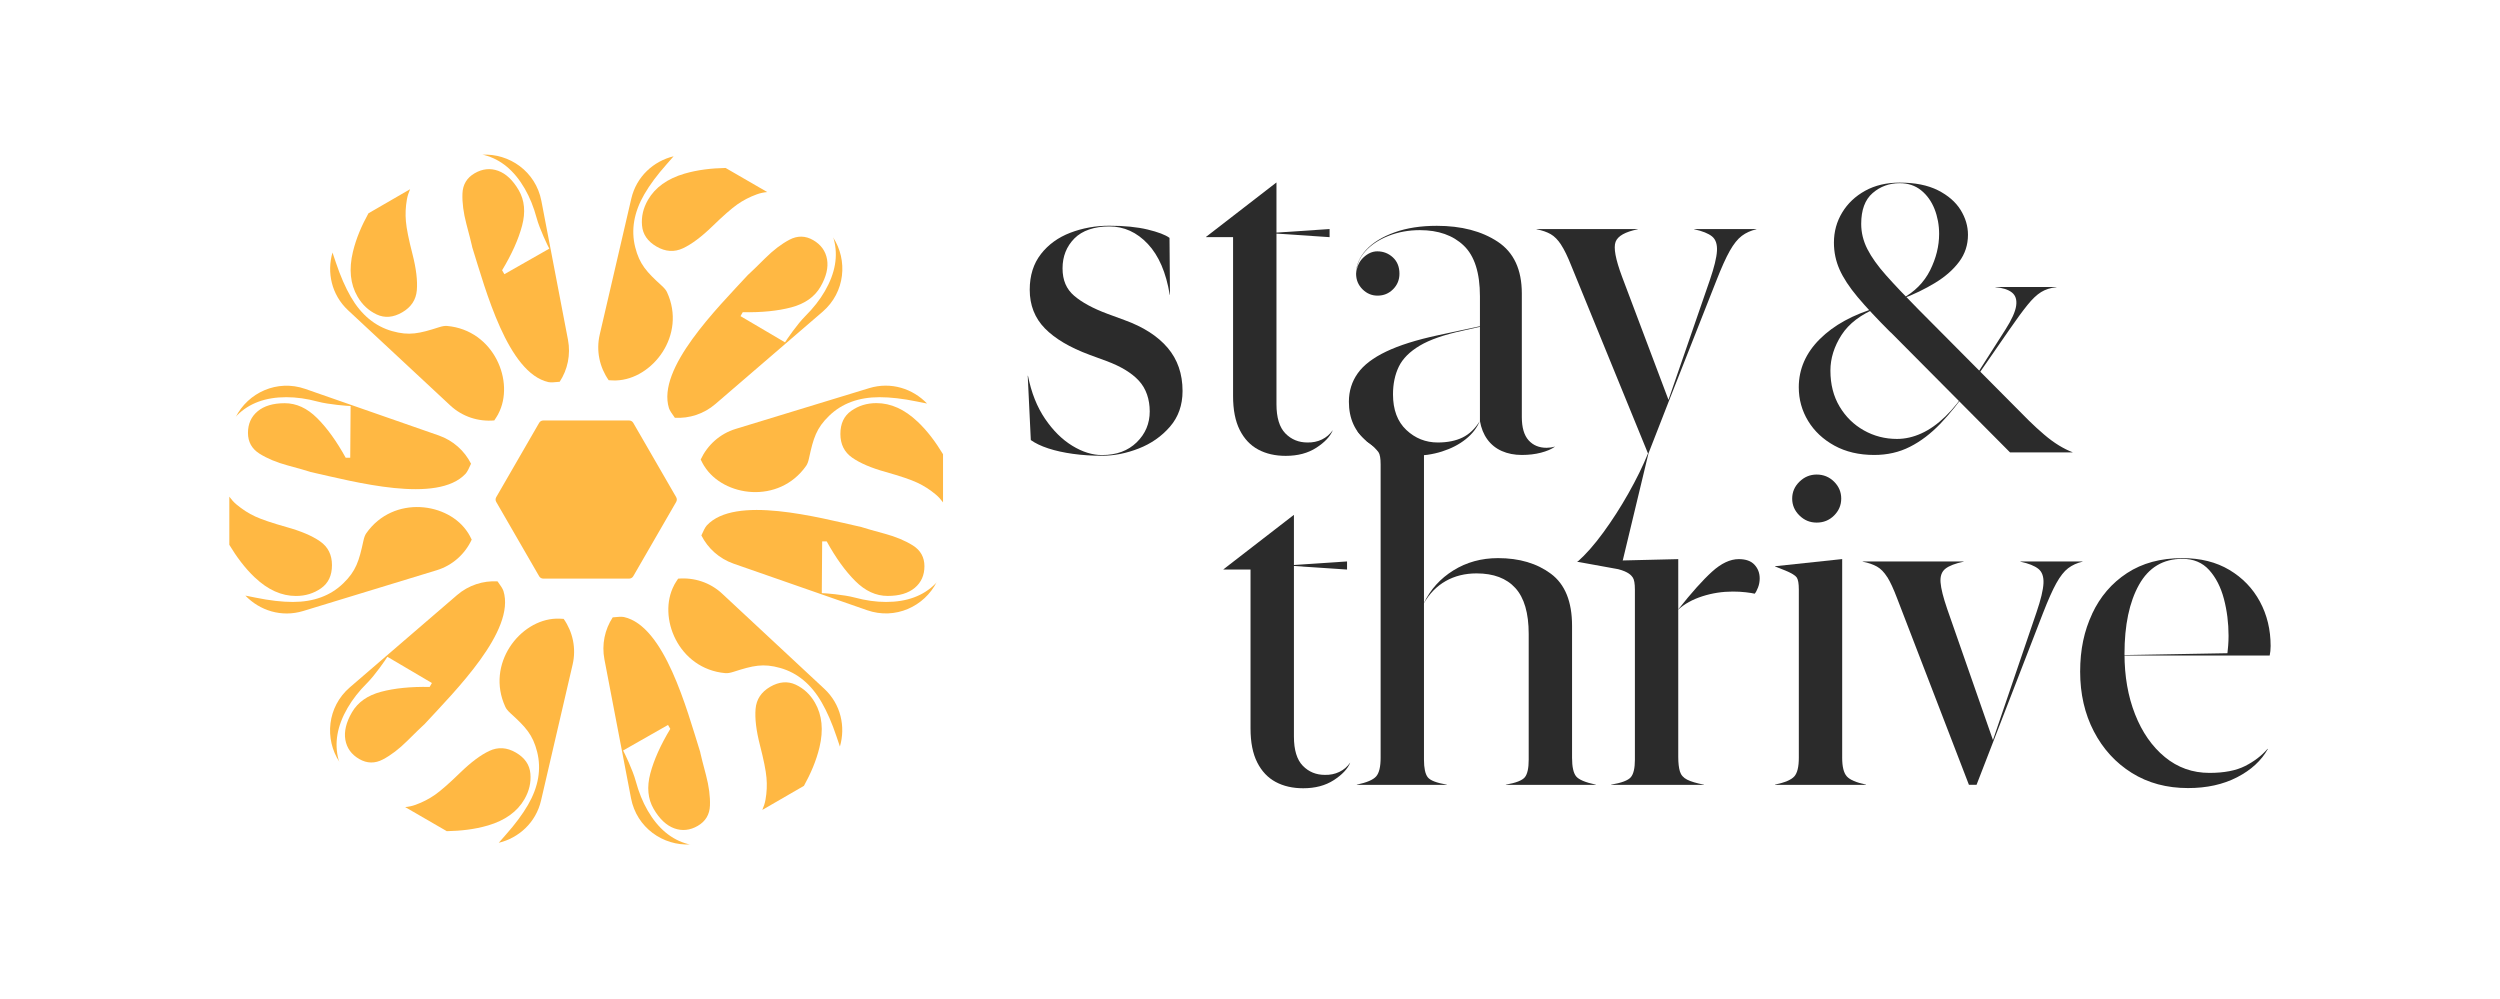 <svg xmlns="http://www.w3.org/2000/svg" id="Layer_1" viewBox="0 0 527.08 210.65"><defs><style>.cls-1{fill:#2b2b2b;}.cls-2{fill:#ffb843;}</style></defs><path class="cls-1" d="M219.46,53.56c1.57-2.01,3.64-3.51,6.2-4.49s5.3-1.48,8.21-1.48c3.18,0,5.87.27,8.08.8s3.75,1.12,4.62,1.76l.1,12h-.05c-.77-4.69-2.31-8.26-4.62-10.72-2.31-2.46-5.02-3.69-8.13-3.69s-5.7.85-7.36,2.54-2.49,3.79-2.49,6.3.81,4.37,2.44,5.77,3.98,2.68,7.05,3.82l3.56,1.31c3.98,1.44,7.02,3.39,9.11,5.85s3.14,5.5,3.14,9.11c0,2.98-.89,5.49-2.66,7.53s-3.97,3.57-6.58,4.59-5.19,1.53-7.73,1.53c-2.14,0-4.18-.13-6.13-.4s-3.67-.65-5.2-1.15-2.75-1.09-3.69-1.76l-.65-13.56h.05c.7,3.55,1.9,6.57,3.59,9.06s3.61,4.39,5.75,5.7,4.23,1.96,6.28,1.96c3.05,0,5.48-.9,7.31-2.69s2.74-3.96,2.74-6.5-.75-4.8-2.26-6.45-3.8-3.05-6.88-4.19l-3.56-1.31c-4.15-1.54-7.29-3.4-9.41-5.57s-3.19-4.89-3.19-8.13c0-3.01.79-5.52,2.36-7.53Z"></path><path class="cls-1" d="M259.98,50h-5.72v-.05l14.81-11.45h.05v10.54l11.2-.75v1.71l-11.2-.75v35.95c0,2.85.63,4.9,1.88,6.18s2.8,1.91,4.64,1.91c1.1.03,2.13-.18,3.06-.63s1.69-1.1,2.26-1.93v.05c-.54,1.27-1.68,2.48-3.44,3.62s-3.91,1.71-6.45,1.71c-2.21,0-4.14-.44-5.8-1.33s-2.95-2.26-3.89-4.12-1.41-4.24-1.41-7.16v-33.49Z"></path><path class="cls-1" d="M288.18,93.05c-2.53-2.03-3.79-4.81-3.79-8.36,0-2.24.62-4.23,1.86-5.98s3.24-3.27,6-4.59,6.4-2.47,10.92-3.44l10.75-2.31v.1l-5.57,1.26c-3.88.84-6.89,1.88-9.01,3.14s-3.6,2.73-4.42,4.42-1.23,3.64-1.23,5.85c0,3.25.94,5.75,2.81,7.51s4.08,2.64,6.63,2.64c2.04,0,3.78-.35,5.22-1.05s2.66-1.87,3.67-3.51v-26.26c0-4.95-1.14-8.52-3.41-10.69s-5.36-3.26-9.24-3.26c-2.38,0-4.59.4-6.63,1.21s-3.68,1.9-4.92,3.29-1.86,2.95-1.86,4.69c.07-1.41.56-2.54,1.48-3.41s1.9-1.31,2.94-1.31c1.27,0,2.37.43,3.29,1.28s1.38,2,1.38,3.44c0,1.27-.44,2.36-1.33,3.26s-1.98,1.36-3.29,1.36c-1.21,0-2.26-.44-3.16-1.33s-1.36-1.98-1.36-3.29c0-1.84.71-3.52,2.13-5.05s3.41-2.74,5.98-3.67,5.53-1.38,8.91-1.38c5.19,0,9.47,1.12,12.85,3.36s5.07,5.87,5.07,10.9v26.06c0,2.21.48,3.84,1.43,4.9s2.22,1.58,3.79,1.58c.57,0,1.14-.08,1.71-.25v.05c-.7.5-1.67.91-2.89,1.23s-2.57.48-4.04.48c-1.57,0-2.98-.28-4.22-.83s-2.25-1.36-3.04-2.44-1.31-2.38-1.58-3.92c-.6,1.47-1.6,2.76-2.99,3.87s-3.05,1.97-5,2.59-4.08.93-6.43.93c-3.75,0-6.89-1.01-9.41-3.04Z"></path><path class="cls-1" d="M329.12,51.58c-.67-1.02-1.4-1.76-2.18-2.21s-1.78-.8-2.99-1.03v-.05h21.34v.05c-2.64.54-4.2,1.41-4.67,2.64s-.02,3.67,1.36,7.36l9.79,25.96,8.74-25.31c.9-2.64,1.4-4.67,1.48-6.08s-.26-2.43-1.03-3.06-2.03-1.14-3.77-1.51v-.05h13.11v.05c-1.17.27-2.19.73-3.06,1.38s-1.72,1.71-2.54,3.16-1.77,3.56-2.84,6.3l-9.94,25.21-4.37,11.2-5.5,22.9h-9.46v-.05c1.74-1.54,3.55-3.59,5.42-6.15s3.65-5.32,5.32-8.28,3.05-5.77,4.12-8.41l-16.17-39.57c-.77-1.94-1.49-3.42-2.16-4.44Z"></path><path class="cls-1" d="M263.66,120.08h-5.72v-.05l14.81-11.45h.05v10.54l11.2-.75v1.71l-11.2-.75v35.95c0,2.85.63,4.9,1.88,6.18s2.8,1.91,4.64,1.91c1.1.03,2.13-.18,3.06-.63s1.69-1.1,2.26-1.93v.05c-.54,1.27-1.68,2.48-3.44,3.62s-3.91,1.71-6.45,1.71c-2.21,0-4.14-.44-5.8-1.33s-2.95-2.26-3.89-4.12-1.41-4.24-1.41-7.16v-33.49Z"></path><path class="cls-1" d="M300.22,127.11c1.37-2.85,3.44-5.13,6.2-6.85s5.9-2.59,9.41-2.59c4.49,0,8.21,1.1,11.17,3.31s4.44,5.86,4.44,10.95v27.82c0,1.91.28,3.21.85,3.92s1.96,1.29,4.17,1.76v.05h-18.98v-.05c2.14-.37,3.48-.9,4.02-1.58s.8-1.92.8-3.69v-26.51c0-4.39-.94-7.61-2.81-9.67s-4.6-3.09-8.18-3.09c-2.44,0-4.61.54-6.5,1.61s-3.42,2.63-4.59,4.67v32.99c0,1.77.26,3,.78,3.69s1.87,1.21,4.04,1.58v.05h-18.98v-.05c2.08-.44,3.43-1.01,4.07-1.73s.95-2.03.95-3.94v-61.86c0-1.27-.15-2.13-.45-2.56s-1.36-1.59-2.45-2.28l-1.96-2.09v-.05l14,2.16v34.04Z"></path><path class="cls-1" d="M353.84,128.47c2.78-3.51,5.15-6.16,7.1-7.93s3.84-2.66,5.65-2.66c1.47,0,2.58.39,3.31,1.18s1.1,1.75,1.1,2.89c0,.67-.12,1.31-.35,1.91s-.47,1.04-.7,1.31c-.4-.1-1.03-.2-1.88-.3s-1.77-.15-2.74-.15c-2.21,0-4.35.33-6.43,1s-3.77,1.61-5.07,2.81v31.03c0,1.31.12,2.33.35,3.09s.74,1.33,1.53,1.73,1.97.75,3.54,1.05v.05h-19.58v-.05c2.21-.37,3.6-.9,4.17-1.58s.85-1.92.85-3.69v-35.85c0-1.27-.15-2.13-.45-2.56s-.88-1.18-3.07-1.75l-8.59-1.56v-.05l21.25-.51v10.59Z"></path><path class="cls-1" d="M388.39,159.75c0,1.91.33,3.22.98,3.94s2,1.3,4.04,1.73v.05h-19.18v-.05c2.08-.44,3.43-1.01,4.07-1.73s.95-2.03.95-3.94v-35.45c0-1.27-.15-2.13-.45-2.56s-1.1-.92-2.41-1.46l-2.16-.85v-.05l14.16-1.51v41.88ZM379.38,108.68c-1.02-1-1.53-2.19-1.53-3.56s.51-2.56,1.53-3.56c1.02-1,2.23-1.51,3.64-1.51s2.66.5,3.67,1.51,1.5,2.19,1.5,3.56-.5,2.56-1.5,3.56c-1,1-2.23,1.5-3.67,1.5s-2.62-.5-3.64-1.5Z"></path><path class="cls-1" d="M397.88,121.66c-.64-1.02-1.36-1.76-2.16-2.21s-1.81-.8-3.01-1.03v-.05h21.29v.05c-1.77.37-3.05.86-3.84,1.48s-1.13,1.58-1.03,2.89.57,3.18,1.41,5.62l9.64,27.62,9.19-26.96c.9-2.64,1.39-4.67,1.46-6.08s-.29-2.43-1.08-3.06-2.05-1.14-3.79-1.51v-.05h13.11v.05c-1.17.27-2.18.73-3.04,1.38s-1.68,1.71-2.49,3.16-1.74,3.56-2.81,6.3l-14.01,36.2h-1.61l-15.16-39.37c-.74-1.94-1.42-3.42-2.06-4.44Z"></path><path class="cls-1" d="M441.08,129.42c1.69-3.62,4.14-6.48,7.36-8.59s7.1-3.16,11.65-3.16c3.85,0,7.16.83,9.94,2.49s4.92,3.88,6.43,6.68,2.26,5.92,2.26,9.36c0,.74-.07,1.41-.2,2.01h-33.44v-.05l25.01-.45-.5.25c.07-.57.13-1.19.18-1.86s.08-1.36.08-2.06c0-2.71-.33-5.31-.98-7.78s-1.69-4.5-3.11-6.08-3.31-2.36-5.65-2.36c-4.05,0-7.1,1.82-9.14,5.47s-3.06,8.5-3.06,14.56c0,4.72.74,8.97,2.23,12.75s3.58,6.79,6.28,9.01,5.83,3.34,9.41,3.34c3.11,0,5.62-.49,7.53-1.46s3.48-2.18,4.72-3.62l.05.05c-1.37,2.44-3.53,4.43-6.48,5.95s-6.39,2.28-10.34,2.28c-4.49,0-8.44-1.06-11.85-3.19s-6.08-5.05-8.01-8.76-2.89-7.92-2.89-12.6.85-8.59,2.54-12.2Z"></path><path class="cls-1" d="M386.77,93.96c-2.39-1.31-4.25-3.05-5.56-5.21s-1.97-4.53-1.97-7.1c0-3.82,1.47-7.21,4.43-10.16s7.03-5.18,12.23-6.69v.04c-3.54,1.43-6.09,3.36-7.65,5.79s-2.34,4.94-2.34,7.51c0,2.89.64,5.41,1.93,7.57,1.29,2.16,3,3.84,5.13,5.03,2.13,1.2,4.46,1.8,6.98,1.8,1.72,0,3.44-.39,5.15-1.17,1.72-.78,3.4-1.97,5.05-3.57,1.65-1.6,3.26-3.61,4.82-6.03l7.84-12.29c1.33-2.08,2.08-3.75,2.26-5.01.18-1.26-.12-2.2-.9-2.81-.78-.61-1.94-.98-3.47-1.11v-.04h12.87v.04c-1.25.13-2.33.47-3.24,1.03-.91.56-1.87,1.47-2.88,2.73-1.02,1.26-2.31,3.02-3.87,5.28l-8.5,12.29c-1.98,2.86-3.98,5.34-5.99,7.45-2.02,2.1-4.15,3.73-6.42,4.87-2.26,1.15-4.77,1.72-7.53,1.72-3.2,0-6-.66-8.39-1.97ZM398.59,70.07c-2.89-2.89-5.2-5.37-6.95-7.45-1.74-2.08-3.01-4.01-3.8-5.79-.79-1.78-1.19-3.67-1.19-5.68,0-2.31.58-4.43,1.74-6.34,1.15-1.91,2.77-3.44,4.84-4.59,2.07-1.14,4.49-1.72,7.28-1.72,3.25,0,5.94.54,8.08,1.62,2.13,1.08,3.72,2.46,4.76,4.13,1.04,1.68,1.56,3.43,1.56,5.25,0,2.13-.62,4.03-1.87,5.7-1.25,1.67-2.93,3.14-5.05,4.43-2.12,1.29-4.46,2.43-7.04,3.41v-.04c2.71-1.46,4.69-3.46,5.97-6,1.27-2.55,1.91-5.11,1.91-7.69,0-1.87-.33-3.62-.97-5.25-.65-1.63-1.59-2.94-2.83-3.94-1.24-1-2.74-1.5-4.51-1.5-2.21,0-4.12.7-5.72,2.09-1.6,1.39-2.4,3.56-2.4,6.49,0,1.85.44,3.62,1.31,5.33s2.19,3.55,3.96,5.54c1.77,1.99,4.02,4.36,6.75,7.12l23.33,23.48c1.09,1.07,2.16,2.05,3.22,2.95,1.05.9,2.09,1.66,3.1,2.28,1.02.62,1.98,1.1,2.89,1.44v.04h-13.18l-25.16-25.32Z"></path><path class="cls-2" d="M148.48,98.26c4.04,6.5,15.74,8.11,21.47-.03.28-.4.46-.89.62-1.64.91-4.21,1.54-6.32,4.24-8.93,2.69-2.61,6.24-3.92,10.63-3.92,2.28,0,4.88.3,7.81.9.86.18,1.57.32,2.2.44-3-3.13-7.59-4.65-12.19-3.25l-28.16,8.6c-3.34,1.02-5.96,3.42-7.37,6.45.26.54.53,1.05.74,1.38Z"></path><path class="cls-2" d="M193.43,88.88c-2.73-2.59-5.62-3.89-8.65-3.89-2,0-3.76.54-5.3,1.62-1.54,1.08-2.3,2.7-2.3,4.88s.83,3.84,2.49,5,4.01,2.17,7.07,3.02c3.05.86,5.27,1.61,6.64,2.25,1.38.64,2.69,1.48,3.92,2.51.58.48,1.07,1.04,1.52,1.65v-10.15c-1.53-2.53-3.26-4.88-5.38-6.89Z"></path><path class="cls-2" d="M197.51,122.71c-.11.12-.19.25-.31.37-2.53,2.55-6,3.83-10.39,3.83-2.11,0-4.32-.31-6.62-.93-2.3-.62-6.38-.93-6.93-.93l.08-10.9h.96c1.91,3.47,3.92,6.26,6.02,8.35,2.1,2.1,4.37,3.14,6.83,3.14s4.36-.57,5.72-1.71c1.36-1.14,2.03-2.66,2.03-4.55s-.81-3.35-2.42-4.37c-1.62-1.02-3.6-1.85-5.96-2.49-2.36-.64-3.9-1.08-4.64-1.32-.05-.01-.12-.05-.17-.06-9.33-2.09-26.75-6.8-32.71-.35-.32.35-.73,1.18-1.13,2.09,1.37,2.73,3.77,4.89,6.78,5.95l28.16,9.82c5.96,2.08,12.09-.81,14.69-5.96Z"></path><path class="cls-2" d="M142.14,123.35c-3.6,6.75.87,17.68,10.78,18.57.49.04,1-.05,1.73-.28,4.11-1.32,6.24-1.83,9.85-.81,3.61,1.02,6.52,3.43,8.72,7.23,1.14,1.97,2.19,4.37,3.14,7.21.28.83.51,1.52.72,2.13,1.21-4.16.23-8.9-3.29-12.18l-21.55-20.07c-2.56-2.38-5.94-3.44-9.27-3.15-.33.5-.64.98-.83,1.33Z"></path><path class="cls-2" d="M172.77,157.57c.88-3.67.56-6.81-.96-9.44-1-1.73-2.35-2.98-4.05-3.78-1.7-.79-3.5-.64-5.38.45-1.88,1.09-2.91,2.64-3.08,4.66-.17,2.01.13,4.56.92,7.63.79,3.07,1.25,5.36,1.38,6.88.14,1.51.07,3.07-.21,4.65-.13.74-.37,1.45-.67,2.14l8.78-5.08c1.43-2.59,2.59-5.27,3.27-8.11Z"></path><path class="cls-2" d="M145.54,178.04c-.16-.04-.31-.04-.47-.08-3.48-.91-6.32-3.27-8.52-7.07-1.06-1.83-1.89-3.9-2.51-6.19-.61-2.3-2.39-5.98-2.67-6.47l9.47-5.39.48.83c-2.05,3.4-3.45,6.53-4.21,9.39-.76,2.86-.53,5.36.7,7.48,1.23,2.12,2.68,3.49,4.34,4.1,1.66.6,3.32.43,4.96-.52,1.64-.95,2.5-2.38,2.57-4.29.07-1.91-.21-4.04-.83-6.4-.63-2.36-1.02-3.92-1.19-4.68,0-.05-.02-.13-.03-.18-2.86-9.12-7.51-26.56-16.08-28.48-.46-.1-1.39-.04-2.37.07-1.67,2.55-2.35,5.71-1.75,8.85l5.61,29.29c1.19,6.2,6.76,10.06,12.52,9.73Z"></path><path class="cls-2" d="M117.27,130.43c-7.65.24-14.9,9.56-10.73,18.6.2.44.54.84,1.1,1.36,3.19,2.9,4.69,4.5,5.61,8.14.91,3.64.27,7.36-1.93,11.16-1.14,1.97-2.7,4.07-4.69,6.31-.58.65-1.06,1.2-1.48,1.69,4.21-1.02,7.83-4.24,8.92-8.92l6.66-28.68c.79-3.41.03-6.87-1.89-9.61-.6-.04-1.17-.07-1.57-.05Z"></path><path class="cls-2" d="M102.87,174.04c3.62-1.07,6.18-2.91,7.7-5.54,1-1.73,1.42-3.53,1.25-5.4-.16-1.87-1.19-3.35-3.07-4.44-1.88-1.09-3.74-1.21-5.57-.35-1.83.85-3.88,2.39-6.16,4.6-2.27,2.21-4.03,3.75-5.27,4.63-1.24.87-2.62,1.59-4.14,2.14-.71.26-1.44.41-2.19.48l8.78,5.08c2.96-.06,5.86-.38,8.66-1.2Z"></path><path class="cls-2" d="M71.55,160.63c-.05-.16-.12-.29-.17-.45-.94-3.47-.31-7.11,1.89-10.91,1.06-1.83,2.43-3.58,4.12-5.26,1.69-1.68,4-5.05,4.28-5.54l9.39,5.53-.48.83c-3.96-.08-7.38.26-10.24,1.02-2.86.76-4.91,2.21-6.14,4.33-1.23,2.12-1.69,4.06-1.39,5.8.31,1.74,1.28,3.09,2.92,4.04,1.64.95,3.31.98,5,.09,1.69-.89,3.4-2.19,5.13-3.91,1.73-1.72,2.89-2.84,3.46-3.36.04-.03.1-.08.14-.12,6.48-7.03,19.29-19.75,16.68-28.13-.14-.45-.65-1.22-1.24-2.02-3.05-.18-6.12.81-8.54,2.89l-22.61,19.46c-4.78,4.12-5.35,10.87-2.2,15.7Z"></path><path class="cls-2" d="M98.7,112.39c-4.04-6.5-15.74-8.11-21.47.03-.28.4-.46.89-.62,1.64-.91,4.21-1.54,6.32-4.24,8.93-2.69,2.61-6.24,3.92-10.63,3.92-2.28,0-4.88-.3-7.81-.9-.86-.18-1.57-.32-2.2-.44,3,3.13,7.59,4.65,12.19,3.25l28.16-8.6c3.34-1.02,5.96-3.42,7.37-6.45-.26-.54-.53-1.05-.74-1.38Z"></path><path class="cls-2" d="M53.74,121.76c2.73,2.59,5.62,3.89,8.65,3.89,2,0,3.76-.54,5.3-1.62s2.3-2.7,2.3-4.88c0-2.18-.83-3.84-2.49-5s-4.01-2.17-7.07-3.02c-3.05-.86-5.27-1.61-6.64-2.25-1.38-.64-2.69-1.48-3.92-2.51-.58-.48-1.07-1.04-1.52-1.65v10.15c1.53,2.53,3.26,4.88,5.38,6.89Z"></path><path class="cls-2" d="M49.67,87.94c.11-.12.19-.25.31-.37,2.53-2.55,6-3.83,10.39-3.83,2.11,0,4.32.31,6.62.93,2.3.62,6.38.93,6.93.93l-.08,10.9h-.96c-1.91-3.47-3.92-6.26-6.02-8.35s-4.37-3.14-6.83-3.14c-2.45,0-4.36.57-5.72,1.71-1.36,1.14-2.03,2.66-2.03,4.55,0,1.9.81,3.35,2.42,4.37,1.62,1.02,3.6,1.85,5.96,2.49,2.36.64,3.9,1.08,4.64,1.32.05.01.12.05.17.06,9.33,2.09,26.75,6.8,32.71.35.32-.35.73-1.18,1.13-2.09-1.37-2.73-3.77-4.89-6.78-5.95l-28.16-9.82c-5.96-2.08-12.09.81-14.69,5.96Z"></path><path class="cls-2" d="M105.04,87.29c3.6-6.75-.87-17.68-10.78-18.57-.49-.04-1,.05-1.73.28-4.11,1.32-6.24,1.83-9.85.81-3.61-1.02-6.52-3.43-8.72-7.23-1.14-1.97-2.19-4.37-3.14-7.21-.28-.83-.51-1.52-.72-2.13-1.21,4.16-.23,8.9,3.29,12.18l21.55,20.07c2.56,2.38,5.94,3.44,9.27,3.15.33-.5.64-.98.83-1.33Z"></path><path class="cls-2" d="M74.41,53.08c-.88,3.67-.56,6.81.96,9.44,1,1.73,2.35,2.98,4.05,3.78s3.5.64,5.38-.45c1.88-1.09,2.91-2.64,3.08-4.66.17-2.01-.13-4.56-.92-7.63-.79-3.07-1.25-5.36-1.38-6.88-.14-1.51-.07-3.07.21-4.65.13-.74.37-1.45.67-2.14l-8.78,5.08c-1.43,2.59-2.59,5.27-3.27,8.11Z"></path><path class="cls-2" d="M101.64,32.61c.16.04.31.04.47.08,3.48.91,6.32,3.27,8.52,7.07,1.06,1.83,1.89,3.9,2.51,6.19.61,2.3,2.39,5.98,2.67,6.47l-9.47,5.39-.48-.83c2.05-3.4,3.45-6.53,4.21-9.39.76-2.86.53-5.36-.7-7.48-1.23-2.12-2.68-3.49-4.34-4.1-1.66-.6-3.32-.43-4.96.52-1.64.95-2.5,2.38-2.57,4.29-.07,1.91.21,4.04.83,6.4.63,2.36,1.02,3.92,1.19,4.68,0,.05.02.13.03.18,2.86,9.12,7.51,26.56,16.08,28.48.46.1,1.39.04,2.37-.07,1.67-2.55,2.35-5.71,1.75-8.85l-5.61-29.29c-1.19-6.2-6.76-10.06-12.52-9.73Z"></path><path class="cls-2" d="M129.9,80.21c7.65-.24,14.9-9.56,10.73-18.6-.2-.44-.54-.84-1.1-1.36-3.19-2.9-4.69-4.5-5.61-8.14-.91-3.64-.27-7.36,1.93-11.16,1.14-1.97,2.7-4.07,4.69-6.31.58-.65,1.06-1.2,1.48-1.69-4.21,1.02-7.83,4.24-8.92,8.92l-6.66,28.68c-.79,3.41-.03,6.87,1.89,9.61.6.04,1.17.07,1.57.05Z"></path><path class="cls-2" d="M144.31,36.61c-3.62,1.07-6.18,2.91-7.7,5.54-1,1.73-1.42,3.53-1.25,5.4.16,1.87,1.19,3.35,3.07,4.44,1.88,1.09,3.74,1.21,5.57.35s3.88-2.39,6.16-4.6c2.27-2.21,4.03-3.75,5.27-4.63,1.24-.87,2.62-1.59,4.14-2.14.71-.26,1.44-.41,2.19-.48l-8.78-5.08c-2.96.06-5.86.38-8.66,1.2Z"></path><path class="cls-2" d="M175.63,50.02c.05.16.12.29.17.45.94,3.47.31,7.11-1.89,10.91-1.06,1.83-2.43,3.58-4.12,5.26-1.69,1.68-4,5.05-4.28,5.54l-9.39-5.53.48-.83c3.96.08,7.38-.26,10.24-1.02,2.86-.76,4.91-2.21,6.14-4.33s1.69-4.06,1.39-5.8c-.31-1.74-1.28-3.09-2.92-4.04-1.64-.95-3.31-.98-5-.09-1.69.89-3.4,2.19-5.13,3.91-1.73,1.72-2.89,2.84-3.46,3.36-.04.03-.1.08-.14.12-6.48,7.03-19.29,19.75-16.68,28.13.14.45.65,1.22,1.24,2.02,3.05.18,6.12-.81,8.54-2.89l22.61-19.46c4.78-4.12,5.35-10.87,2.2-15.7Z"></path><path class="cls-2" d="M132.64,88.65h-18.1c-.36,0-.69.19-.87.5l-9.05,15.67c-.18.31-.18.69,0,1l9.05,15.67c.18.31.51.5.87.5h18.1c.36,0,.69-.19.87-.5l9.05-15.67c.18-.31.18-.69,0-1l-9.05-15.67c-.18-.31-.51-.5-.87-.5Z"></path></svg>